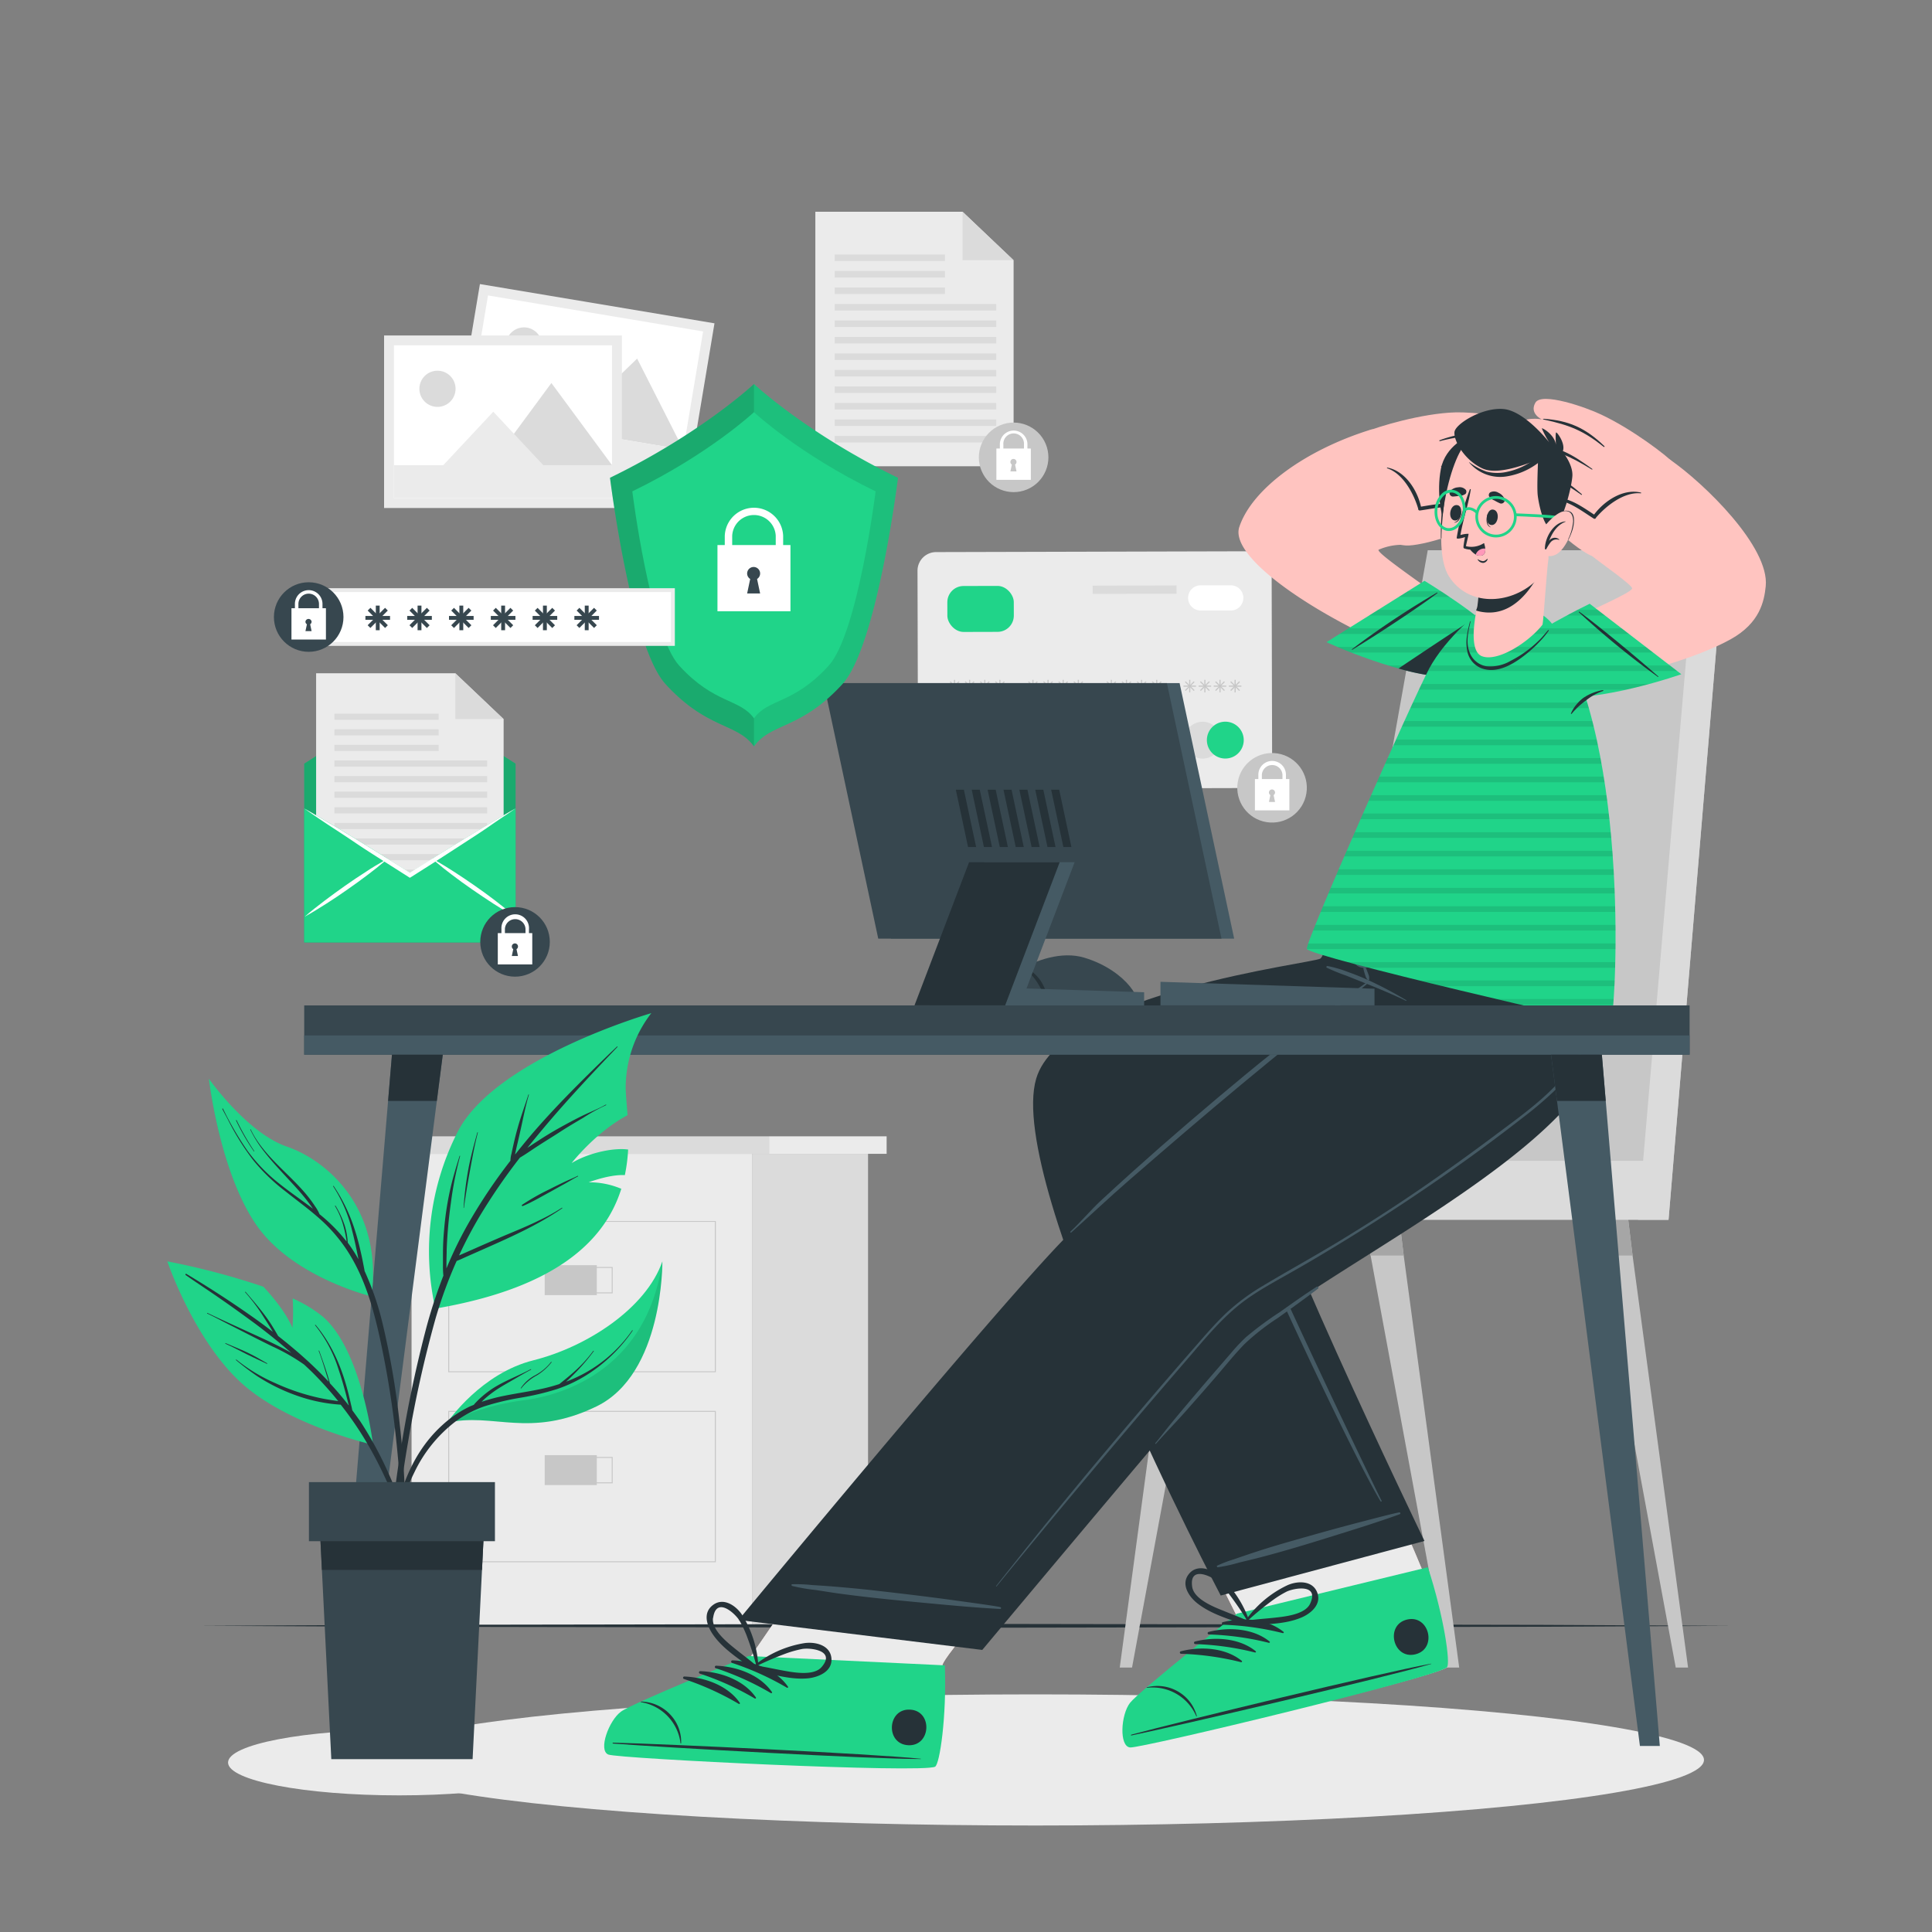<svg xmlns="http://www.w3.org/2000/svg" viewBox="0 0 500 500"><rect x="0" y="0" width="500" height="500" fill="#808080" stroke="none"/><g id="freepik--background-complete--inject-91"><polygon points="262.32 120.67 211.01 120.67 211.01 54.8 249.11 54.8 262.32 67.35 262.32 120.67" style="fill:#ebebeb"></polygon><polygon points="249.11 54.8 262.32 67.35 249.11 67.35 249.11 54.8" style="fill:#dbdbdb"></polygon><rect x="216.01" y="65.85" width="28.53" height="1.69" transform="translate(460.56 133.4) rotate(180)" style="fill:#dbdbdb"></rect><rect x="216.01" y="70.12" width="28.53" height="1.69" transform="translate(460.56 141.94) rotate(180)" style="fill:#dbdbdb"></rect><rect x="216.01" y="74.39" width="28.53" height="1.69" transform="translate(460.56 150.48) rotate(180)" style="fill:#dbdbdb"></rect><rect x="216.01" y="78.66" width="41.8" height="1.69" transform="translate(473.83 159.02) rotate(180)" style="fill:#dbdbdb"></rect><rect x="216.01" y="82.93" width="41.8" height="1.69" transform="translate(473.83 167.56) rotate(180)" style="fill:#dbdbdb"></rect><rect x="216.01" y="87.2" width="41.8" height="1.69" transform="translate(473.83 176.09) rotate(180)" style="fill:#dbdbdb"></rect><rect x="216.01" y="91.47" width="41.8" height="1.69" transform="translate(473.83 184.63) rotate(180)" style="fill:#dbdbdb"></rect><rect x="216.01" y="95.74" width="41.8" height="1.69" transform="translate(473.83 193.17) rotate(180)" style="fill:#dbdbdb"></rect><rect x="216.01" y="100.01" width="41.8" height="1.69" transform="translate(473.83 201.71) rotate(180)" style="fill:#dbdbdb"></rect><rect x="216.01" y="104.28" width="41.8" height="1.69" transform="translate(473.83 210.25) rotate(180)" style="fill:#dbdbdb"></rect><rect x="216.01" y="108.55" width="41.8" height="1.69" transform="translate(473.83 218.79) rotate(180)" style="fill:#dbdbdb"></rect><rect x="216.01" y="112.82" width="41.8" height="1.69" transform="translate(473.83 227.33) rotate(180)" style="fill:#dbdbdb"></rect><circle cx="262.32" cy="118.36" r="9" transform="translate(-25.34 110.05) rotate(-22.63)" style="fill:#c7c7c7"></circle><rect x="257.86" y="116.08" width="8.92" height="8.1" style="fill:#fff"></rect><path d="M265.89,118.58H265V115a2.67,2.67,0,1,0-5.33,0v3.61h-.91V115a3.57,3.57,0,0,1,7.14,0Z" style="fill:#fff"></path><path d="M262.7,120.23l.37,1.77h-1.58l.37-1.77a.8.8,0,0,1-.37-.67.79.79,0,0,1,1.58,0A.8.8,0,0,1,262.7,120.23Z" style="fill:#c7c7c7"></path><path d="M329.1,147.48l.13,51.25a5.19,5.19,0,0,1-5.17,5.21l-81.28.21a5.19,5.19,0,0,1-5.2-5.18l-.13-51.25a4.82,4.82,0,0,1,4.81-4.84l82-.21A4.82,4.82,0,0,1,329.1,147.48Z" style="fill:#ebebeb"></path><path d="M316,191.55a4.77,4.77,0,1,1-4.78-4.76A4.77,4.77,0,0,1,316,191.55Z" style="fill:#dbdbdb"></path><path d="M321.88,191.53a4.77,4.77,0,1,1-4.79-4.76A4.77,4.77,0,0,1,321.88,191.53Z" style="fill:#20D489"></path><rect x="245.17" y="151.65" width="17.2" height="11.89" rx="4.2" transform="translate(-0.41 0.66) rotate(-0.15)" style="fill:#20D489"></rect><path d="M318.53,158l-7.78,0a3.26,3.26,0,0,1-3.27-3.26h0a3.25,3.25,0,0,1,3.25-3.26l7.78,0a3.25,3.25,0,0,1,3.27,3.25h0A3.26,3.26,0,0,1,318.53,158Z" style="fill:#fff"></path><rect x="245.25" y="187.39" width="43.52" height="2.14" transform="translate(-0.49 0.69) rotate(-0.15)" style="fill:#dbdbdb"></rect><rect x="245.27" y="192.16" width="30.81" height="2.14" transform="translate(-0.5 0.68) rotate(-0.15)" style="fill:#dbdbdb"></rect><rect x="282.77" y="151.55" width="21.71" height="2.14" transform="translate(-0.39 0.76) rotate(-0.15)" style="fill:#dbdbdb"></rect><rect x="246.88" y="175.94" width="0.3" height="3.25" style="fill:#c7c7c7"></rect><rect x="245.4" y="177.42" width="3.25" height="0.3" style="fill:#c7c7c7"></rect><rect x="245.4" y="177.42" width="3.26" height="0.3" transform="translate(-53.21 226.68) rotate(-45)" style="fill:#c7c7c7"></rect><rect x="246.88" y="175.94" width="0.3" height="3.26" transform="translate(-53.2 226.69) rotate(-45)" style="fill:#c7c7c7"></rect><rect x="250.79" y="175.94" width="0.3" height="3.25" style="fill:#c7c7c7"></rect><rect x="249.32" y="177.42" width="3.25" height="0.3" style="fill:#c7c7c7"></rect><rect x="249.32" y="177.42" width="3.25" height="0.3" transform="translate(-52.06 229.45) rotate(-45)" style="fill:#c7c7c7"></rect><rect x="250.79" y="175.94" width="0.3" height="3.25" transform="translate(-52.07 229.39) rotate(-44.99)" style="fill:#c7c7c7"></rect><rect x="254.71" y="175.94" width="0.3" height="3.25" style="fill:#c7c7c7"></rect><rect x="253.23" y="177.42" width="3.25" height="0.3" style="fill:#c7c7c7"></rect><polygon points="253.81 178.82 253.6 178.61 255.9 176.31 256.12 176.52 253.81 178.82" style="fill:#c7c7c7"></polygon><polygon points="255.9 178.82 253.6 176.52 253.81 176.31 256.12 178.61 255.9 178.82" style="fill:#c7c7c7"></polygon><rect x="258.62" y="175.94" width="0.3" height="3.25" style="fill:#c7c7c7"></rect><rect x="257.15" y="177.42" width="3.25" height="0.3" style="fill:#c7c7c7"></rect><polygon points="257.73 178.82 257.52 178.61 259.82 176.31 260.03 176.52 257.73 178.82" style="fill:#c7c7c7"></polygon><polygon points="259.82 178.82 257.52 176.52 257.73 176.31 260.03 178.61 259.82 178.82" style="fill:#c7c7c7"></polygon><rect x="267.17" y="175.94" width="0.3" height="3.25" style="fill:#c7c7c7"></rect><rect x="265.69" y="177.42" width="3.25" height="0.3" style="fill:#c7c7c7"></rect><polygon points="266.28 178.82 266.06 178.61 268.36 176.31 268.58 176.52 266.28 178.82" style="fill:#c7c7c7"></polygon><polygon points="268.36 178.82 266.06 176.52 266.28 176.31 268.58 178.61 268.36 178.82" style="fill:#c7c7c7"></polygon><rect x="271.08" y="175.94" width="0.3" height="3.25" style="fill:#c7c7c7"></rect><rect x="269.61" y="177.42" width="3.25" height="0.3" style="fill:#c7c7c7"></rect><polygon points="270.19 178.82 269.98 178.61 272.28 176.31 272.49 176.52 270.19 178.82" style="fill:#c7c7c7"></polygon><polygon points="272.28 178.82 269.98 176.52 270.19 176.31 272.49 178.61 272.28 178.82" style="fill:#c7c7c7"></polygon><rect x="275" y="175.94" width="0.3" height="3.25" style="fill:#c7c7c7"></rect><rect x="273.52" y="177.42" width="3.25" height="0.3" style="fill:#c7c7c7"></rect><polygon points="274.11 178.82 273.89 178.61 276.19 176.31 276.41 176.52 274.11 178.82" style="fill:#c7c7c7"></polygon><polygon points="276.19 178.82 273.89 176.52 274.11 176.31 276.41 178.61 276.19 178.82" style="fill:#c7c7c7"></polygon><rect x="278.92" y="175.94" width="0.3" height="3.25" style="fill:#c7c7c7"></rect><rect x="277.44" y="177.42" width="3.25" height="0.3" style="fill:#c7c7c7"></rect><polygon points="278.02 178.82 277.81 178.61 280.11 176.31 280.32 176.52 278.02 178.82" style="fill:#c7c7c7"></polygon><polygon points="280.11 178.82 277.81 176.52 278.02 176.31 280.32 178.61 280.11 178.82" style="fill:#c7c7c7"></polygon><rect x="287.46" y="175.94" width="0.3" height="3.25" style="fill:#c7c7c7"></rect><rect x="285.99" y="177.42" width="3.25" height="0.3" style="fill:#c7c7c7"></rect><polygon points="286.57 178.82 286.36 178.61 288.66 176.31 288.87 176.52 286.57 178.82" style="fill:#c7c7c7"></polygon><polygon points="288.66 178.82 286.36 176.52 286.57 176.31 288.87 178.61 288.66 178.82" style="fill:#c7c7c7"></polygon><rect x="291.38" y="175.94" width="0.3" height="3.25" style="fill:#c7c7c7"></rect><rect x="289.9" y="177.42" width="3.25" height="0.3" style="fill:#c7c7c7"></rect><polygon points="290.48 178.82 290.27 178.61 292.57 176.31 292.79 176.52 290.48 178.82" style="fill:#c7c7c7"></polygon><polygon points="292.57 178.82 290.27 176.52 290.48 176.31 292.79 178.61 292.57 178.82" style="fill:#c7c7c7"></polygon><rect x="295.29" y="175.94" width="0.3" height="3.25" style="fill:#c7c7c7"></rect><rect x="293.82" y="177.42" width="3.25" height="0.3" style="fill:#c7c7c7"></rect><polygon points="294.4 178.82 294.19 178.61 296.49 176.31 296.7 176.52 294.4 178.82" style="fill:#c7c7c7"></polygon><polygon points="296.49 178.82 294.19 176.52 294.4 176.31 296.7 178.61 296.49 178.82" style="fill:#c7c7c7"></polygon><rect x="299.21" y="175.94" width="0.3" height="3.25" style="fill:#c7c7c7"></rect><rect x="297.73" y="177.42" width="3.25" height="0.3" style="fill:#c7c7c7"></rect><polygon points="298.31 178.82 298.1 178.61 300.4 176.31 300.62 176.52 298.31 178.82" style="fill:#c7c7c7"></polygon><polygon points="300.4 178.82 298.1 176.52 298.31 176.31 300.62 178.61 300.4 178.82" style="fill:#c7c7c7"></polygon><rect x="307.75" y="175.94" width="0.3" height="3.25" style="fill:#c7c7c7"></rect><rect x="306.28" y="177.42" width="3.25" height="0.3" style="fill:#c7c7c7"></rect><polygon points="306.86 178.82 306.65 178.61 308.95 176.31 309.16 176.52 306.86 178.82" style="fill:#c7c7c7"></polygon><polygon points="308.95 178.82 306.65 176.52 306.86 176.31 309.16 178.61 308.95 178.82" style="fill:#c7c7c7"></polygon><rect x="311.67" y="175.94" width="0.3" height="3.25" style="fill:#c7c7c7"></rect><rect x="310.19" y="177.42" width="3.25" height="0.3" style="fill:#c7c7c7"></rect><polygon points="310.78 178.82 310.56 178.61 312.87 176.31 313.08 176.52 310.78 178.82" style="fill:#c7c7c7"></polygon><polygon points="312.87 178.82 310.56 176.52 310.78 176.31 313.08 178.61 312.87 178.82" style="fill:#c7c7c7"></polygon><rect x="315.59" y="175.94" width="0.3" height="3.25" style="fill:#c7c7c7"></rect><rect x="314.11" y="177.42" width="3.25" height="0.3" style="fill:#c7c7c7"></rect><polygon points="314.69 178.82 314.48 178.61 316.78 176.31 316.99 176.52 314.69 178.82" style="fill:#c7c7c7"></polygon><polygon points="316.78 178.82 314.48 176.52 314.69 176.31 316.99 178.61 316.78 178.82" style="fill:#c7c7c7"></polygon><rect x="319.5" y="175.94" width="0.3" height="3.25" style="fill:#c7c7c7"></rect><rect x="318.02" y="177.42" width="3.25" height="0.3" style="fill:#c7c7c7"></rect><polygon points="318.61 178.82 318.39 178.61 320.69 176.31 320.91 176.52 318.61 178.82" style="fill:#c7c7c7"></polygon><polygon points="320.69 178.82 318.39 176.52 318.61 176.31 320.91 178.61 320.69 178.82" style="fill:#c7c7c7"></polygon><circle cx="329.23" cy="203.89" r="9" transform="translate(75.1 496.1) rotate(-80.76)" style="fill:#c7c7c7"></circle><rect x="324.77" y="201.62" width="8.92" height="8.1" style="fill:#fff"></rect><path d="M332.8,204.12h-.9V200.5a2.67,2.67,0,0,0-5.33,0v3.62h-.91V200.5a3.57,3.57,0,0,1,7.14,0Z" style="fill:#fff"></path><path d="M329.61,205.77l.37,1.77H328.4l.37-1.77a.8.8,0,0,1-.37-.67.79.79,0,0,1,1.58,0A.8.8,0,0,1,329.61,205.77Z" style="fill:#c7c7c7"></path><rect x="120.1" y="78.29" width="61.55" height="44.65" transform="translate(283.07 224.75) rotate(-170.5)" style="fill:#ebebeb"></rect><rect x="122.66" y="80.85" width="56.44" height="39.53" transform="translate(283.07 224.75) rotate(-170.5)" style="fill:#fff"></rect><path d="M131,88.63a4.67,4.67,0,1,0,5.38-3.84A4.68,4.68,0,0,0,131,88.63Z" style="fill:#dbdbdb"></path><polygon points="145.9 111.19 176.86 116.38 164.89 92.8 145.9 111.19" style="fill:#dbdbdb"></polygon><polygon points="133.77 109.17 159.32 113.45 148.83 97.65 133.77 109.17" style="fill:#ebebeb"></polygon><rect x="120.1" y="111.65" width="56.44" height="8.52" transform="translate(21.17 -22.9) rotate(9.5)" style="fill:#ebebeb"></rect><rect x="99.39" y="86.81" width="61.55" height="44.65" transform="translate(260.34 218.28) rotate(180)" style="fill:#ebebeb"></rect><rect x="101.95" y="89.38" width="56.44" height="39.53" transform="translate(260.34 218.28) rotate(180)" style="fill:#fff"></rect><path d="M108.54,100.61a4.68,4.68,0,1,0,4.68-4.67A4.68,4.68,0,0,0,108.54,100.61Z" style="fill:#dbdbdb"></path><polygon points="127.01 120.4 158.4 120.4 142.7 99.12 127.01 120.4" style="fill:#dbdbdb"></polygon><polygon points="114.7 120.41 140.62 120.41 127.66 106.55 114.7 120.41" style="fill:#ebebeb"></polygon><rect x="101.95" y="120.39" width="56.44" height="8.52" style="fill:#ebebeb"></rect><rect x="106.51" y="298.61" width="88.24" height="122.11" style="fill:#ebebeb"></rect><rect x="102.24" y="294.08" width="96.79" height="4.53" style="fill:#dbdbdb"></rect><rect x="199.02" y="294.08" width="30.44" height="4.53" style="fill:#ebebeb"></rect><rect x="194.75" y="298.61" width="29.9" height="122.11" style="fill:#dbdbdb"></rect><path d="M185.26,355.14H116V316h69.26Zm-69-.25H185V316.23H116.25Z" style="fill:#c7c7c7"></path><rect x="140.97" y="327.43" width="13.48" height="7.75" style="fill:#c7c7c7"></rect><path d="M158.56,334.72H144.83v-6.83h13.73Zm-13.48-.25h13.23v-6.33H145.08Z" style="fill:#c7c7c7"></path><path d="M185.26,404.3H116V365.14h69.26Zm-69-.25H185V365.39H116.25Z" style="fill:#c7c7c7"></path><rect x="140.97" y="376.59" width="13.48" height="7.75" style="fill:#c7c7c7"></rect><path d="M158.56,383.88H144.83v-6.83h13.73Zm-13.48-.25h13.23V377.3H145.08Z" style="fill:#c7c7c7"></path></g><g id="freepik--Floor--inject-91"><polygon points="51.54 420.76 101.16 420.51 150.77 420.43 250 420.26 349.23 420.42 398.84 420.51 448.46 420.76 398.84 421 349.23 421.09 250 421.26 150.77 421.09 101.16 421 51.54 420.76" style="fill:#263238"></polygon></g><g id="freepik--Shadows--inject-91"><ellipse cx="103.3" cy="456.14" rx="44.28" ry="8.5" style="fill:#ebebeb"></ellipse><ellipse cx="267.97" cy="455.47" rx="173.02" ry="16.97" style="fill:#ebebeb"></ellipse></g><g id="freepik--Character--inject-91"><polygon points="315.63 307.45 312.72 324.93 292.97 431.56 289.79 431.56 304.15 324.93 306.27 307.45 315.63 307.45" style="fill:#c7c7c7"></polygon><polygon points="306.27 307.45 315.63 307.45 312.72 324.93 304.15 324.93 306.27 307.45" style="fill:#a6a6a6"></polygon><polygon points="377.64 431.56 374.46 431.56 354.71 324.93 351.8 307.45 361.16 307.45 363.28 324.93 377.64 431.56" style="fill:#c7c7c7"></polygon><polygon points="361.16 307.45 363.28 324.93 354.71 324.93 351.8 307.45 361.16 307.45" style="fill:#a6a6a6"></polygon><polygon points="436.87 431.56 433.68 431.56 413.94 324.93 411.02 307.45 420.38 307.45 422.51 324.93 436.87 431.56" style="fill:#c7c7c7"></polygon><polygon points="422.51 324.93 413.94 324.93 411.02 307.45 420.38 307.45 422.51 324.93" style="fill:#a6a6a6"></polygon><polygon points="431.82 315.66 287.13 315.66 287.13 300.42 341.29 300.42 369.5 142.4 446.3 142.4 431.82 315.66" style="fill:#c7c7c7"></polygon><polygon points="431.2 300.42 287.13 300.42 287.13 315.66 431.74 315.66 431.2 300.42" style="fill:#dbdbdb"></polygon><polygon points="431.82 315.66 423.93 315.66 438.79 142.4 446.3 142.4 431.82 315.66" style="fill:#dbdbdb"></polygon><path d="M433.61,120.28c-2.23-2.45-11.36-9.3-19.25-13-3.82-1.83-15.36-5.9-17-3.07s1.65,4.32,1.65,4.32-5.14-1-6.51,2,3.78,5.15,3.78,5.15-5.34-.63-6.5,2.45,4.39,4.38,4.39,4.38-4.86-.8-4.74,2.14c.14,3.54,9.26,4,13.39,6.25.94.5,18.28,11.61,18.28,11.61Z" style="fill: rgb(255, 196, 192);"></path><path d="M394.24,122.54c6.71.36,9.59,1.69,15,5.52.11.07.24-.07.14-.16-4.94-4.23-8.31-6.41-15.12-5.69C393.91,122.25,393.92,122.52,394.24,122.54Z" style="fill:#263238"></path><path d="M396,115.53c6.94,1,10.07,2.39,16,6,.09,0,.18-.09.1-.15-5.54-4-8.94-6.11-16-6.18C395.81,115.18,395.71,115.48,396,115.53Z" style="fill:#263238"></path><path d="M399.58,108.59c6.65,1.44,10.15,2.83,15.47,7.06.13.1.29-.07.17-.18-5-4.85-9.36-6.62-15.57-7.08C399.22,108.36,399.16,108.5,399.58,108.59Z" style="fill:#263238"></path><path d="M424,146.27s-8.36-1.07-11.93-2.35S397,133,398.93,130.38c2.51-3.37,10.27.89,13.8,3.47,0,0,5.8-7.8,12-5.95S424,146.27,424,146.27Z" style="fill: rgb(255, 196, 192);"></path><path d="M399.92,129.68c4.51-1.42,8.92,2.27,12.53,4.52a.39.39,0,0,0,.6-.23c2.65-3.11,7.29-6.72,11.58-6.3a.1.1,0,0,0,0-.2c-4.54-1.07-9.39,2.11-12.08,5.7-3.66-2.37-8.25-5.87-12.68-3.53C399.88,129.65,399.9,129.69,399.92,129.68Z" style="fill:#263238"></path><path d="M353.33,111.82c3-1.33,14.65-4.87,23.38-5.1,4.23-.11,16.43.86,16.77,4.11s-3.26,3.28-3.26,3.28,5.09,1.18,5.13,4.47-5.55,3.17-5.55,3.17,5.14,1.59,4.95,4.88-5.8,2.22-5.8,2.22,4.77,1.24,3.47,3.88c-1.57,3.18-10.1-.1-14.78.26-1.06.08-21.41,3.18-21.41,3.18Z" style="fill: rgb(255, 196, 192);"></path><path d="M388.87,128.89c-6.28-2.39-9.45-2.35-15.93-1-.13,0-.2-.15-.07-.19,6.24-1.86,10.2-2.48,16.13.95C389.29,128.76,389.17,129,388.87,128.89Z" style="fill:#263238"></path><path d="M390.08,121.76c-6.74-1.92-10.17-1.91-17.06-1-.1,0-.13-.15,0-.17,6.69-1.42,10.65-2,17.14.86C390.42,121.53,390.39,121.85,390.08,121.76Z" style="fill:#263238"></path><path d="M389.66,114c-6.66-1.39-10.42-1.54-17,.16a.12.12,0,0,1-.08-.23c6.55-2.39,11.24-2.24,17.11-.14C390.08,113.91,390.08,114.06,389.66,114Z" style="fill:#263238"></path><path d="M352,138.47s8.07,2.42,11.84,2.7,18.25-3.84,17.54-7c-.93-4.1-9.75-3.36-14-2.43,0,0-2.13-9.49-8.57-10.33S352,138.47,352,138.47Z" style="fill: rgb(255, 196, 192);"></path><path d="M380.77,133.11c-3.54-3.14-9.07-1.56-13.28-1a.39.39,0,0,1-.46-.45c-1.15-3.91-3.92-9.1-8-10.46-.12,0-.08-.22,0-.19,4.59.86,7.73,5.73,8.72,10.11,4.31-.68,9.93-2,13,1.92C380.82,133.1,380.8,133.13,380.77,133.11Z" style="fill:#263238"></path><path d="M376.33,173.21c-22.88-6.18-58.91-26.87-55.6-36.83,3.21-9.68,16.72-19.8,34-25.18,2.52-.79,2,4.5,3.17,13.72.57,4.36,8.22,16.11,4.53,16.08a15.25,15.25,0,0,0-5.6,1.25c-1.35.52,14.88,11.36,23.95,18.16C393,169.53,386.1,175.84,376.33,173.21Z" style="fill: rgb(255, 196, 192);"></path><path d="M343.3,166.19l25.36-15.88s15.23,9.26,19,14.39.8,10.68-11,10.69C363.09,175.4,343.3,166.19,343.3,166.19Z" style="fill:#20D489"></path><g style="opacity:0.1"><path d="M375.15,154.49H362l2.34-1.46h8.62Z"></path><path d="M381.84,159.29H354.32l2.33-1.46h23.26Z"></path><path d="M387.15,164.08H346.67l2.33-1.46h36.76C386.29,163.13,386.76,163.62,387.15,164.08Z"></path><path d="M389.18,168.88H349.7c-1.39-.54-2.61-1-3.6-1.46H389A5,5,0,0,1,389.18,168.88Z"></path><path d="M387.74,172.22a7.54,7.54,0,0,1-2,1.45H364.5c-1.78-.44-3.54-.93-5.25-1.45Z"></path></g><path d="M350,168.14c10.21-6.24,20.32-13.28,22-14.65.07-.06,0-.17-.1-.13a220.15,220.15,0,0,0-22,14.65A.08.08,0,0,0,350,168.14Z" style="fill:#263238"></path><path d="M376.64,175.39a57.73,57.73,0,0,1-14.7-2.39c6.63-4.45,14.51-9.7,20.28-13.41a30.87,30.87,0,0,1,5.43,5.11C391.41,169.82,388.45,175.38,376.64,175.39Z" style="fill:#263238"></path><path d="M292.73,451.88c2.82.27,79.43-18,81.84-20.46.3-.28-1.21-7.24-3.42-16.74l0-.19c-1.39-6-23.7-54.7-23.7-54.7l-49.66,13.84,22.56,45.17S311,425.55,303,432c0,0,0,0,0,0-4.95,3.94-9.22,7.47-10.12,8.62C290.47,443.59,289.93,451.63,292.73,451.88Z" style="fill: rgb(255, 196, 192);"></path><path d="M292.74,451.87c2.8.27,79.41-18,81.84-20.45.29-.28-1.22-7.24-3.43-16.74l0-.18c-.5-2.24-3.94-10.43-8-19.8-8.17,2.19-37.47,10.11-48.11,13.4l5.35,10.71S311,425.56,303,432c0,0,0,0,0,0-4.95,3.93-9.22,7.47-10.12,8.61C290.47,443.59,289.92,451.64,292.74,451.87Z" style="fill:#ebebeb"></path><path d="M292.48,452.24c2.9.25,79.56-18.2,82-20.75.94-1-.75-13.06-4.95-25.88l-49.41,12s-25.23,20-27.65,23.06S289.59,452,292.48,452.24Z" style="fill:#20D489"></path><path d="M292.84,448.91c12.78-3.41,64.63-16,77.51-18.35.11,0,.13.05,0,.08-12.58,3.65-64.53,15.78-77.48,18.48C292.62,449.18,292.57,449,292.84,448.91Z" style="fill:#263238"></path><path d="M296.77,436.69a10.64,10.64,0,0,1,8.45,1.28,10.32,10.32,0,0,1,4.52,6.17c0,.08-.12.12-.15,0a12.28,12.28,0,0,0-12.78-7.33A.08.08,0,0,1,296.77,436.69Z" style="fill:#263238"></path><path d="M316.44,419.82c5.13-1.31,11.53-.93,15.74,2.51.16.14,0,.36-.2.32a73.39,73.39,0,0,0-15.48-2.17A.34.34,0,0,1,316.44,419.82Z" style="fill:#263238"></path><path d="M312.84,422.33c5.13-1.31,11.53-.93,15.74,2.51.16.13,0,.36-.2.32A73.4,73.4,0,0,0,312.91,423,.33.33,0,0,1,312.84,422.33Z" style="fill:#263238"></path><path d="M309.24,424.83c5.13-1.31,11.53-.93,15.74,2.51.16.13,0,.36-.2.32a72.74,72.74,0,0,0-15.47-2.17A.34.34,0,0,1,309.24,424.83Z" style="fill:#263238"></path><path d="M305.65,427.34c5.12-1.31,11.52-.93,15.73,2.5.16.14,0,.37-.2.33A73.4,73.4,0,0,0,305.71,428,.33.33,0,0,1,305.65,427.34Z" style="fill:#263238"></path><path d="M364.14,419.14c5.78-1.37,7.92,7.6,2.14,9S358.36,420.51,364.14,419.14Z" style="fill:#263238"></path><path d="M309.8,414.88c3.64,2.91,8.41,4.15,12.68,5.8a.65.65,0,0,0,.83-.64.13.13,0,0,0,.12-.18,27.61,27.61,0,0,0-7.84-12c-2.14-1.86-5.93-3.18-8-.39C305.61,410.07,307.68,413.18,309.8,414.88Zm-1.26-4.21c-.84-5.72,5.25-2.63,6.77-1.2a30,30,0,0,1,2.72,3,83.64,83.64,0,0,1,4.73,6.92c-2.05-.94-4.16-1.7-6.24-2.56C314,415.82,309,413.83,308.54,410.67Z" style="fill:#263238"></path><path d="M340.91,412.18c-1.21-3.26-5.22-3.07-7.8-1.89a27.69,27.69,0,0,0-10.92,9.32.14.14,0,0,0,.07.21.65.65,0,0,0,.61.85c4.56-.38,9.49-.22,13.8-2C339.19,417.65,342.06,415.26,340.91,412.18Zm-11.24,6.5c-2.24.24-4.48.37-6.71.69a82.54,82.54,0,0,1,6.5-5.3,27.22,27.22,0,0,1,3.46-2.13c1.86-.94,8.57-2.18,6.15,3.07C337.74,417.9,332.34,418.39,329.67,418.68Z" style="fill:#263238"></path><path d="M315.92,412.92l52.73-14.12s-46.34-96.09-42.6-101.38c1.87-2.64,51.29-4.87,66.62-18.68,19.91-17.93,5.42-44,5.42-44H342.83s1,11.53-1.1,13.33c-1.38,1.2-67,8.69-73.57,31.11C260.11,306.67,315.92,412.92,315.92,412.92Z" style="fill:#263238"></path><path d="M315,405.19a32.22,32.22,0,0,1,4.32-1.64c1.53-.53,3.07-1.06,4.6-1.57,3-1,6.08-1.94,9.14-2.82,6.17-1.78,12.34-3.52,18.56-5.14,3.24-.84,10.17-2.67,10.61-2.61.2,0,.25.38.07.45-6,2.18-12.1,4.05-18.19,5.95s-12.18,3.75-18.35,5.34c-1.71.44-3.43.84-5.14,1.26a39.41,39.41,0,0,1-5.46,1.2C315,405.62,314.8,405.28,315,405.19Z" style="fill:#455a64"></path><path d="M316.47,293.12c1.09-1,2.75-1.14,4.13-1.42L344.39,287c7.42-1.47,14.89-2.81,22.27-4.47,6.11-1.37,12.31-3.15,17.53-6.65a25.67,25.67,0,0,0,10.43-14.54c1.69-5.91,1.63-12.21.87-18.26-.19-1.48-.51-2.95-.83-4.41,0-.11.16-.15.18,0,2.36,11.26,2.93,24.4-5.28,33.67-4,4.52-9.61,7.28-15.35,9.12-6.49,2.09-13.29,3.19-20,4.51l-23.79,4.7c-3.82.75-7.7,1.37-11.48,2.28a3.9,3.9,0,0,0-2.05,1,3,3,0,0,0-.25,2.78c.44,1.86,1,3.71,1.59,5.53,4.8,14.74,38.42,84.53,39.33,86.14.1.17-.17.31-.27.14-7.7-12.82-32.76-66.7-38-80.62A88.81,88.81,0,0,1,315.86,297C315.54,295.66,315.34,294.16,316.47,293.12Z" style="fill:#455a64"></path><path d="M157.79,453.8c2.62,1.05,81.27,5.07,84.29,3.36.36-.18.87-7.29,1.41-17l.4-9.18c.14-3.1,40.63-48.23,40.63-48.23l-56.45-3.41-34.52,50.49s-10.87,3.85-20.36,7.75c0,0,0,0,0,0C167.31,440,162.23,442.15,161,443,158,445.21,155.16,452.78,157.79,453.8Z" style="fill: rgb(255, 196, 192);"></path><path d="M254.21,417.41c-5.88,7-10.27,12.53-10.31,13.55l-.41,9.18c-.54,9.73-1.05,16.84-1.41,17-3,1.71-81.67-2.31-84.3-3.35s.16-8.6,3.26-10.81c1.19-.84,6.28-3,12.13-5.43l0,0c9.48-3.89,20.35-7.74,20.35-7.74l10-14.58Z" style="fill:#ebebeb"></path><path d="M157.44,454.08c2.71,1.06,81.47,4.88,84.57,3.13,1.18-.66,3-12.74,2.52-26.22l-50.78-2.41s-29.83,12.08-33,14.36S154.74,453,157.44,454.08Z" style="fill:#20D489"></path><path d="M158.73,451c13.22.31,66.5,2.84,79.54,4.16.11,0,.11.08,0,.08-13.11,0-66.37-3-79.55-4C158.44,451.18,158.45,451,158.73,451Z" style="fill:#263238"></path><path d="M165.93,440.36a10.61,10.61,0,0,1,7.75,3.61,10.26,10.26,0,0,1,2.6,7.19c0,.08-.15.07-.16,0a12.28,12.28,0,0,0-10.19-10.63A.08.08,0,0,1,165.93,440.36Z" style="fill:#263238"></path><path d="M189.55,429.7c5.28.18,11.32,2.35,14.39,6.83.12.17-.13.34-.28.25a73.26,73.26,0,0,0-14.24-6.43A.34.34,0,0,1,189.55,429.7Z" style="fill:#263238"></path><path d="M185.39,431.09c5.29.19,11.32,2.35,14.4,6.83.11.17-.13.34-.29.25a73.17,73.17,0,0,0-14.23-6.43A.33.33,0,0,1,185.39,431.09Z" style="fill:#263238"></path><path d="M181.23,432.49c5.29.18,11.33,2.34,14.4,6.82.12.18-.13.34-.28.26a72.71,72.71,0,0,0-14.24-6.44A.33.33,0,0,1,181.23,432.49Z" style="fill:#263238"></path><path d="M177.07,433.88c5.29.18,11.33,2.34,14.4,6.83.12.17-.13.34-.28.25A73.3,73.3,0,0,0,177,434.52.33.33,0,0,1,177.07,433.88Z" style="fill:#263238"></path><path d="M235.52,442.45c5.93.3,5.46,9.52-.48,9.21S229.58,442.14,235.52,442.45Z" style="fill:#263238"></path><path d="M184.56,423.09c2.68,3.82,6.91,6.34,10.55,9.13a.65.65,0,0,0,1-.38.14.14,0,0,0,.17-.14A27.74,27.74,0,0,0,192.1,418c-1.53-2.38-4.8-4.72-7.58-2.63S183,420.86,184.56,423.09Zm0-4.39c.81-5.72,5.78-1.06,6.84.75a29.17,29.17,0,0,1,1.76,3.65,83.46,83.46,0,0,1,2.6,8c-1.7-1.48-3.52-2.8-5.27-4.21C188.37,425.18,184.09,421.85,184.53,418.7Z" style="fill:#263238"></path><path d="M215.18,429.24c-.25-3.47-4.15-4.41-7-4a27.8,27.8,0,0,0-13.1,5.88.14.14,0,0,0,0,.22.64.64,0,0,0,.35,1c4.49.93,9.17,2.47,13.8,2C212,434,215.41,432.52,215.18,429.24Zm-12.61,3.08c-2.22-.4-4.41-.91-6.64-1.22a83.23,83.23,0,0,1,7.73-3.27,29.36,29.36,0,0,1,3.91-1.07c2.06-.38,8.85.32,5.05,4.68C210.53,433.84,205.21,432.8,202.57,432.32Z" style="fill:#263238"></path><path d="M191.14,419.25,254.21,427s62.37-74.62,67.41-79.59c15.62-15.4,71.62-42,88.33-66.7,15-22.21-.19-45.94-.19-45.94H348.18a126.71,126.71,0,0,0,6.28,19.21s-51.15,38.51-78.41,66C258.48,337.71,191.14,419.25,191.14,419.25Z" style="fill:#263238"></path><path d="M343.51,250a30.23,30.23,0,0,1,5.27,1.52c1.78.62,3.54,1.34,5.27,2.11a102.49,102.49,0,0,1,9.89,5.22c.1.06,0,.2-.09.15-3.38-1.63-6.86-3.08-10.35-4.47l-5-2a52.62,52.62,0,0,1-5.09-2.07C343.16,250.4,343.27,250,343.51,250Z" style="fill:#455a64"></path><path d="M346.75,234.75c.79,2.79,1.49,5.6,2.37,8.36.41,1.26.81,2.55,1.33,3.78.44,1,1.09,2.2,2.31,2.4,1.4.23,1.77-1,1.62-2.12a38.21,38.21,0,0,0-.83-3.82c-.33-1.45-2-8.49-2-8.53s0-.13.07-.21a.09.09,0,0,1,.12,0c.27.14,2,5.55,2.36,6.89s.75,2.69,1.12,4a6.36,6.36,0,0,1,.37,3.11,2.4,2.4,0,0,1-2.16,1.86c.05.09.11.17.16.27.13.27.23.56.34.84s.22.58.32.87a3.29,3.29,0,0,1,.09.43c0,.17,0,.33,0,.49a.23.23,0,0,1-.43.17c-.08-.14-.19-.25-.28-.39a2.4,2.4,0,0,1-.21-.46q-.15-.42-.27-.84c-.08-.28-.18-.57-.24-.85a4.63,4.63,0,0,1-.07-.52,3.21,3.21,0,0,1-1.64-.57,5.49,5.49,0,0,1-1.75-2.51c-.46-1.16-.82-2.36-1.19-3.55a52.37,52.37,0,0,1-2.05-9A.26.26,0,0,1,346.75,234.75Z" style="fill:#455a64"></path><path d="M383.54,240.54c.3,1.38.5,2.78.86,4.16s.76,2.68,1.25,4a14,14,0,0,0,1.82,3.57,13.33,13.33,0,0,0,2.81,2.7,23.21,23.21,0,0,0,6.7,3.47,29.6,29.6,0,0,0,3.7,1c.65.12,1.3.22,2,.28a4.24,4.24,0,0,1,1.58.32.32.32,0,0,1,0,.55,5.73,5.73,0,0,1-2.91.18,21.38,21.38,0,0,1-9.1-2.77,18.36,18.36,0,0,1-5-3.88,14,14,0,0,1-2.81-5.69,28.71,28.71,0,0,1-1.09-7.81A.14.14,0,0,1,383.54,240.54Z" style="fill:#455a64"></path><path d="M205,410a39.4,39.4,0,0,1,5.1.2c1.79.12,3.57.23,5.35.37,3.51.29,7,.61,10.5,1,7,.8,14.08,1.63,21.09,2.6,3.66.51,11.51,1.56,11.93,1.79a.24.24,0,0,1-.12.44c-7-.37-14-1.05-21-1.71s-14-1.35-21-2.32c-1.92-.27-3.84-.59-5.77-.88a46.56,46.56,0,0,1-6.08-1.05C204.81,410.36,204.77,410,205,410Z" style="fill:#455a64"></path><path d="M340.77,333c-3.27,2.1-6.43,4.36-9.6,6.6a90.09,90.09,0,0,0-8.7,6.44,46.45,46.45,0,0,0-3.85,4.09l-3.76,4.35c-2.51,2.89-5,5.81-7.47,8.74q-2.1,2.47-4.17,5c-1.44,1.73-2.78,3.55-4.23,5.28a.11.11,0,0,0,.16.15c2.56-2.89,5.28-5.66,7.84-8.56s5.12-5.8,7.65-8.74,4.79-5.77,7.39-8.46a59.43,59.43,0,0,1,8.62-6.76c3.5-2.5,7-5,10.43-7.61C341.37,333.3,341.1,332.82,340.77,333Z" style="fill:#455a64"></path><path d="M353.47,254.41c-10.52,7.38-21.4,15.63-31.29,23.82s-19.68,16.55-29.24,25.15q-4,3.6-8,7.3c-2.66,2.48-5.26,5.59-7.92,8.07-.14.13.08.34.22.21,4.81-4.31,9.78-9,14.65-13.24s9.7-8.4,14.57-12.57q14.68-12.57,29.73-24.71c5.56-4.51,12-9.07,17.5-13.72C353.9,254.57,353.65,254.27,353.47,254.41Z" style="fill:#455a64"></path><path d="M407.89,242c-.6-1.77-1.24-3.53-1.9-5.29,0-.1-.2,0-.16.05,2.48,7.32,5,14.82,5.28,22.62a29.29,29.29,0,0,1-1.6,11,28.91,28.91,0,0,1-5.62,9.15c-4.9,5.53-11.13,9.89-17,14.3q-9.6,7.19-19.51,14c-6.58,4.52-13.33,8.83-20.15,13s-13.72,7.93-20.5,12a55.08,55.08,0,0,0-9.18,6.8c-2.84,2.66-5.38,5.61-7.94,8.54q-8.22,9.39-16.28,18.92-16.19,19-31.73,38.57-1.9,2.38-3.8,4.79c-.06.08,0,.19.11.11q16-19.59,32.35-38.9,8.12-9.6,16.33-19.1c5.25-6.06,10.3-12.49,17-17,3.23-2.2,6.68-4.07,10.07-6q5.33-3,10.56-6.18,10.43-6.27,20.52-13c6.69-4.48,13.29-9.07,19.77-13.86q4.84-3.58,9.62-7.3a95.11,95.11,0,0,0,7.91-6.69,35.71,35.71,0,0,0,6.34-8,26.22,26.22,0,0,0,3.15-10.13C412.29,256.77,410.3,249.14,407.89,242Z" style="fill:#455a64"></path><path d="M338.22,245.59c1.1,2.1,78,19.88,78.54,19.53,1.34-1,5.75-71.42-14.54-102.92-3.57-5.55-12.25-6.58-16.72-5.42-2.23.58-11.4,8.39-15.6,16.2S337.54,244.25,338.22,245.59Z" style="fill:#20D489"></path><g style="opacity:0.1"><path d="M399.37,159.29H381.66c.7-.58,1.35-1.07,1.92-1.46h13.15A12.79,12.79,0,0,1,399.37,159.29Z"></path><path d="M403.37,164.08H376.56c.47-.51.95-1,1.42-1.46h24.5C402.79,163.1,403.08,163.58,403.37,164.08Z"></path><path d="M405.91,168.88H372.53c.36-.5.74-1,1.12-1.46h31.54C405.44,167.9,405.67,168.39,405.91,168.88Z"></path><path d="M408,173.67H369.55l.35-.69c.14-.25.28-.51.43-.76h37.06C407.59,172.7,407.79,173.18,408,173.67Z"></path><path d="M409.72,178.47h-42.5c.25-.52.48-1,.69-1.46h41.31C409.39,177.49,409.56,178,409.72,178.47Z"></path><path d="M411.2,183.27H365l.67-1.46h45.1C410.92,182.29,411.06,182.78,411.2,183.27Z"></path><path d="M412.46,188.06H362.81c.22-.5.44-1,.66-1.46H412.1Z"></path><path d="M413.55,192.86H360.63c.22-.49.45-1,.66-1.46h51.94C413.34,191.88,413.45,192.37,413.55,192.86Z"></path><path d="M414.47,197.66h-56c.22-.49.43-1,.65-1.46h55.08C414.3,196.68,414.39,197.17,414.47,197.66Z"></path><path d="M415.28,202.45H356.34c.22-.49.43-1,.65-1.46H415Z"></path><path d="M416,207.25H354.21c.21-.48.43-1,.64-1.46h60.91C415.83,206.28,415.89,206.76,416,207.25Z"></path><path d="M416.53,212H352.1c.21-.49.42-1,.64-1.46h63.62C416.42,211.07,416.47,211.55,416.53,212Z"></path><path d="M417,216.84H350c.2-.48.42-1,.63-1.46h66.23C416.91,215.87,417,216.35,417,216.84Z"></path><path d="M417.38,221.64H347.91c.2-.48.42-1,.63-1.46h68.73C417.31,220.67,417.35,221.15,417.38,221.64Z"></path><path d="M417.68,226.43H345.84l.62-1.46H417.6C417.63,225.46,417.65,226,417.68,226.43Z"></path><path d="M417.89,231.23h-74.1l.62-1.46h73.43C417.86,230.26,417.88,230.75,417.89,231.23Z"></path><path d="M418,236H341.78l.61-1.46H418Z"></path><path d="M418.1,240.82H339.84c.17-.46.37-.95.57-1.46h77.68C418.1,239.85,418.1,240.34,418.1,240.82Z"></path><path d="M418.1,244.16c0,.49,0,1,0,1.46H338.24l0,0a4,4,0,0,1,.36-1.43Z"></path><path d="M418,249c0,.5,0,1,0,1.46H354c-2-.51-3.81-1-5.5-1.46Z"></path><path d="M417.88,253.75c0,.5,0,1-.06,1.46H373.3c-2-.49-4-1-6-1.46Z"></path><path d="M417.62,258.54c0,.51-.07,1-.11,1.46h-24l-6.25-1.46Z"></path><path d="M417.16,263.34a9.5,9.5,0,0,1-.26,1.46h-2c-1.5-.3-3.83-.81-6.76-1.46Z"></path></g><path d="M398.75,178.4c13.83-1.12,36.75-6.08,49.22-13,7.48-4.18,8.61-9.79,9-13.71,1-10.14-15.9-26.6-24.78-32.74-1.17-.81-2.87,5.15-8.25,11.84-4.55,5.67-13.13,12.07-11.84,13.16,1.9,1.6,10.71,7.67,10.29,8.4-.72,1.25-8.89,4.72-21.13,10.65C384.84,170.92,389,179.2,398.75,178.4Z" style="fill: rgb(255, 196, 192);"></path><path d="M435.13,174.49l-23.72-18.24s-16.05,7.76-20.28,12.5-1.82,10.55,9.94,11.7C414.55,181.76,435.13,174.49,435.13,174.49Z" style="fill:#20D489"></path><path d="M429.16,175.06c-9-7.93-18.65-15.53-20.46-16.75-.08-.05-.16.07-.1.13a219.39,219.39,0,0,0,20.47,16.75C429.14,175.24,429.23,175.12,429.16,175.06Z" style="fill:#263238"></path><path d="M414.79,178.6a12.83,12.83,0,0,0-5,2,10.19,10.19,0,0,0-1.91,1.86,7.26,7.26,0,0,0-.76,1.08,7.14,7.14,0,0,0-.57,1.14c0,.09.1.14.15.08.29-.29.53-.63.83-.92s.57-.6.88-.88a19.55,19.55,0,0,1,2-1.65,14.34,14.34,0,0,1,4.45-2.48A.12.12,0,0,0,414.79,178.6Z" style="fill:#263238"></path><g style="opacity:0.1"><path d="M415.36,159.29h-9.88c1-.54,2-1,2.78-1.46h5.2Z"></path><path d="M421.59,164.08H397.2c.76-.49,1.56-1,2.36-1.46h20.13Z"></path><path d="M427.83,168.88H391l.11-.13a14.08,14.08,0,0,1,1.4-1.33h33.41Z"></path><path d="M434.06,173.67H389.22a4.72,4.72,0,0,1,.06-1.45h42.9Z"></path><path d="M426.86,177c-1.78.48-3.77,1-5.88,1.46H393.24a10,10,0,0,1-2.19-1.46Z"></path></g><path d="M383.44,169.79c4,1.66,12.09-3.46,15.74-8.1.24-.32,1.13-14.56,1.6-17.37.09-.57-18.31,1.34-18.31,1.34a45.14,45.14,0,0,1-.1,11.05C382.3,157.12,379.61,168.18,383.44,169.79Z" style="fill: rgb(255, 196, 192);"></path><path d="M382.06,157.84c0,.06,0,.12-.06.19l.09,0a10,10,0,0,0,1.71.38c9.6,1.38,14.78-9.84,16.43-14.21-3-.09-17.76,1.44-17.76,1.44a45.14,45.14,0,0,1-.1,11.05c0,.14-.05.27-.07.39A4.27,4.27,0,0,1,382.06,157.84Z" style="fill:#263238"></path><path d="M380.06,112.87s-6,2.42-7.16,8.48.16,12.44.68,12.76S380.06,112.87,380.06,112.87Z" style="fill:#263238"></path><path d="M403.19,121.93c1.91,6.33-1.46,24.59-6,28.66-6.53,5.89-17.2,6.43-22.2-1.42-4.85-7.6,0-31.32,5-35C387.43,108.72,400.35,112.59,403.19,121.93Z" style="fill: rgb(255, 196, 192);"></path><path d="M373.72,128.89a29.24,29.24,0,0,0-.7,5.1c-.12,1.77-.14,3.54-.13,5.31,0,.1.16.09.16,0,0-1.74.12-3.48.27-5.21s.43-3.45.52-5.18C373.85,128.83,373.74,128.83,373.72,128.89Z" style="fill:#263238"></path><path d="M397.68,150.41h0" style="fill:none;stroke:#f5a79e;stroke-linecap:round;stroke-linejoin:round;stroke-width:0px"></path><path d="M385,133c0-.05.09.07.08.12-.26,1.23-.35,2.67.69,3.28,0,0,0,.08,0,.07C384.44,136,384.58,134.08,385,133Z" style="fill:#263238"></path><path d="M386.36,131.87c2,.21,1.44,4.2-.42,4S384.67,131.7,386.36,131.87Z" style="fill:#263238"></path><path d="M378.16,132.19c0-.05-.11,0-.11.09-.14,1.25-.5,2.65-1.68,2.91,0,0,0,.07,0,.07C377.77,135.25,378.23,133.39,378.16,132.19Z" style="fill:#263238"></path><path d="M377.23,130.74c-2-.43-2.68,3.54-.86,3.94S378.88,131.1,377.23,130.74Z" style="fill:#263238"></path><path d="M388.19,130.26a14.55,14.55,0,0,1-1.47-.76,2.72,2.72,0,0,1-1.36-1.06.86.86,0,0,1,.28-1,2.13,2.13,0,0,1,2.15.08,3.08,3.08,0,0,1,1.58,1.58A.91.91,0,0,1,388.19,130.26Z" style="fill:#263238"></path><path d="M376,128.51a15.26,15.26,0,0,0,1.64-.19,2.72,2.72,0,0,0,1.65-.51.87.87,0,0,0,.09-1,2.12,2.12,0,0,0-2-.69,3.11,3.11,0,0,0-2.05.92A.91.91,0,0,0,376,128.51Z" style="fill:#263238"></path><path d="M384.9,144.64c-.34.25-.69.61-1.15.59a3.47,3.47,0,0,1-1.29-.5s-.08,0-.06.05a1.68,1.68,0,0,0,1.48.9,1.35,1.35,0,0,0,1.13-1C385,144.65,384.94,144.61,384.9,144.64Z" style="fill:#263238"></path><path d="M384.11,140.75a4.25,4.25,0,0,1-3.08,1.49,5.6,5.6,0,0,1-1.52-.14l-.29-.08a1.29,1.29,0,0,1-.26-.08.29.29,0,0,1-.21-.31h0a.53.53,0,0,1,0-.12h0l0-.11c.1-1,.4-2.4.4-2.4-.37.13-2.26.68-2.16.19a64,64,0,0,1,3.41-12.54c.05-.13.26-.07.23.06-.64,4-2,7.79-2.67,11.76a7.35,7.35,0,0,1,2.08-.33c.13.06-.62,2.77-.64,3.21v0a5.88,5.88,0,0,0,4.55-.74C384.11,140.57,384.2,140.67,384.11,140.75Z" style="fill:#263238"></path><path d="M380.14,141.69a5,5,0,0,0,1.78,1.83,2.25,2.25,0,0,0,1.36.28c1-.12,1.18-1,1.1-1.83a5.16,5.16,0,0,0-.27-1.25A6.57,6.57,0,0,1,380.14,141.69Z" style="fill:#263238"></path><path d="M381.92,143.52a2.25,2.25,0,0,0,1.36.28c1-.12,1.18-1,1.1-1.83A2.35,2.35,0,0,0,381.92,143.52Z" style="fill:#ff98b9"></path><path d="M401.71,136.74c-2.09.3-3.45-6.06-3.74-8.48-.26-2.12.09-8.68.06-9.14s-9.6,4.36-14.41,2.1-7.46-7.31-7.2-9.43,7.35-6.49,12.8-5.92,11.7,8.59,11.7,8.59a25.76,25.76,0,0,1-1.9-3.59c.13-.23,3.4,1.71,3.66,4.3,0,0-.21-3.23.07-3.25s2.57,3.09,1.64,5c0,0,2.71,3.21,2.54,6.24S404.17,136.39,401.71,136.74Z" style="fill:#263238"></path><path d="M380.21,119.61a17.16,17.16,0,0,0,4.49,2.44,11.41,11.41,0,0,0,5.57,0,17.47,17.47,0,0,0,5.2-2.07c1.42-.84,2.73-1.92,4.22-2.63.37-.18.69.36.43.64a18.27,18.27,0,0,1-10.19,5.3,10.49,10.49,0,0,1-9.74-3.63S380.19,119.59,380.21,119.61Z" style="fill:#263238"></path><path d="M385.78,138.9a5.37,5.37,0,0,1-3.78-6.56h0a5.35,5.35,0,1,1,5.1,6.74A5,5,0,0,1,385.78,138.9Zm-3.09-6.38a4.64,4.64,0,1,0,5.69-3.27,5.14,5.14,0,0,0-1.15-.16A4.65,4.65,0,0,0,382.69,132.52Z" style="fill:#20D489"></path><path d="M374.58,137.4c-2.18-.29-3.64-2.9-3.26-5.83a6.31,6.31,0,0,1,1.61-3.56,3.33,3.33,0,0,1,5.66.74,6.37,6.37,0,0,1,.63,3.86c-.36,2.77-2.24,4.84-4.29,4.81Zm-1.13-8.9a5.66,5.66,0,0,0-1.42,3.17c-.33,2.53.85,4.78,2.64,5s3.51-1.64,3.85-4.18a5.72,5.72,0,0,0-.56-3.42,2.85,2.85,0,0,0-2.09-1.6l-.27,0A2.94,2.94,0,0,0,373.45,128.5Z" style="fill:#20D489"></path><path d="M382.1,133l.53-.49c-.72-.78-2.46-1.93-3.94-.71l.45.55C380.47,131.23,382,132.91,382.1,133Z" style="fill:#20D489"></path><path d="M405.57,137.44l.68-.24c-.12-.32-1.16-3.08-2.71-3.55s-11.08-.78-11.49-.8l0,.72c2.76.1,10.19.43,11.3.77S405.3,136.68,405.57,137.44Z" style="fill:#20D489"></path><path d="M399.25,136.81s4.26-5.81,6.91-4.28-.65,10-3.82,11.13a3.2,3.2,0,0,1-4.25-1.82Z" style="fill: rgb(255, 196, 192);"></path><path d="M405.16,134.94a0,0,0,0,1,0,.08c-2.22.85-3.43,2.87-4.29,5a1.76,1.76,0,0,1,2.65-.42c.06,0,0,.13-.06.11a2,2,0,0,0-2.18.64,10.66,10.66,0,0,0-1.08,1.73c-.1.2-.46.08-.38-.14l0,0C399.86,139,402.13,135.16,405.16,134.94Z" style="fill:#263238"></path><path d="M406.63,132.6a2.26,2.26,0,0,0-2.12-.3c-.1,0-.11.09,0,.06a2.27,2.27,0,0,1,1.29,0c.35.11,1.34.52,1.33,2.59a13.42,13.42,0,0,1-1.33,4.7c0,.05.06.1.09.05a15.31,15.31,0,0,0,1.16-2.89C407.33,135.69,407.7,133.51,406.63,132.6Z" style="fill:#263238"></path><path d="M400.67,163.07c-.71.79-1.34,1.62-2.09,2.37a30.49,30.49,0,0,1-2.38,2.16A29.11,29.11,0,0,1,391,171a10.44,10.44,0,0,1-6.35,1.42,5.6,5.6,0,0,1-4.38-3.77c-.93-2.5-.3-5.16.31-7.78,0-.09-.12-.13-.15,0-.69,2.69-1.21,4.9-.74,7.43a6,6,0,0,0,3.47,4.55c4.43,1.84,9.15-1.35,12.43-4.08a31.55,31.55,0,0,0,2.73-2.57,22.52,22.52,0,0,0,2.5-3C400.85,163.08,400.73,163,400.67,163.07Z" style="fill:#263238"></path></g><g id="freepik--Table--inject-91"><rect x="78.73" y="260.2" width="358.54" height="12.75" style="fill:#37474f"></rect><rect x="78.73" y="267.97" width="358.54" height="4.98" style="fill:#455a64"></rect><polygon points="91.59 451.85 86.44 451.85 101.44 272.95 114.59 272.95 91.59 451.85" style="fill:#455a64"></polygon><polygon points="114.59 272.95 113.05 284.92 100.44 284.92 101.44 272.95 114.59 272.95" style="fill:#263238"></polygon><polygon points="424.41 451.85 429.56 451.85 414.56 272.95 401.41 272.95 424.41 451.85" style="fill:#455a64"></polygon><polygon points="401.41 272.95 402.95 284.92 415.56 284.92 414.56 272.95 401.41 272.95" style="fill:#263238"></polygon></g><g id="freepik--Device--inject-91"><polygon points="300.33 260.19 355.72 260.19 355.72 255.88 300.33 254.09 300.33 260.19" style="fill:#455a64"></polygon><path d="M256.79,260.11h36.55c3.12,0-1.4-8.88-12.78-12.28S253.21,256.78,256.79,260.11Z" style="fill:#37474f"></path><path d="M271.13,260.11a26.77,26.77,0,0,0-2.38-5.36,14.4,14.4,0,0,0-1.7-2.32,19,19,0,0,0-2.15-2,7.29,7.29,0,0,1,2.69,1.46,9.31,9.31,0,0,1,2,2.37,11.16,11.16,0,0,1,1.21,2.85A8.88,8.88,0,0,1,271.13,260.11Z" style="fill:#263238"></path><path d="M266.8,251.66c-1.92,1.25-3.84,2.37-5.64,3.66a20.54,20.54,0,0,0-2.54,2.08,7.19,7.19,0,0,0-1.83,2.71,5.05,5.05,0,0,1,1.25-3.22,11.94,11.94,0,0,1,2.54-2.38,19.3,19.3,0,0,1,3-1.72A16.07,16.07,0,0,1,266.8,251.66Z" style="fill:#263238"></path><polygon points="230.57 242.92 319.4 242.92 305.28 176.79 216.44 176.79 230.57 242.92" style="fill:#455a64"></polygon><polygon points="227.29 242.92 316.12 242.92 301.99 176.79 213.16 176.79 227.29 242.92" style="fill:#37474f"></polygon><polygon points="275.2 219.21 277.28 219.21 274.12 204.38 272.04 204.38 275.2 219.21" style="fill:#263238"></polygon><polygon points="271.09 219.21 273.17 219.21 270.01 204.38 267.92 204.38 271.09 219.21" style="fill:#263238"></polygon><polygon points="266.98 219.21 269.06 219.21 265.9 204.38 263.81 204.38 266.98 219.21" style="fill:#263238"></polygon><polygon points="262.87 219.21 264.95 219.21 261.79 204.38 259.7 204.38 262.87 219.21" style="fill:#263238"></polygon><polygon points="258.75 219.21 260.84 219.21 257.68 204.38 255.59 204.38 258.75 219.21" style="fill:#263238"></polygon><polygon points="254.64 219.21 256.73 219.21 253.56 204.38 251.48 204.38 254.64 219.21" style="fill:#263238"></polygon><polygon points="250.53 219.21 252.62 219.21 249.45 204.38 247.37 204.38 250.53 219.21" style="fill:#263238"></polygon><polygon points="252.41 260.2 296.1 260.2 296.1 256.8 252.41 255.39 252.41 260.2" style="fill:#455a64"></polygon><polygon points="240.53 260.19 263.99 260.19 278.12 223.13 254.66 223.13 240.53 260.19" style="fill:#455a64"></polygon><polygon points="236.67 260.19 260.13 260.19 274.25 223.13 250.8 223.13 236.67 260.19" style="fill:#263238"></polygon></g><g id="freepik--Shield--inject-91"><path d="M232.4,123.66S227,167.25,218,177.06c-10.74,11.76-18.53,10-22.87,16.11a0,0,0,0,0,0,0c-4.33-6.08-12.13-4.35-22.88-16.12-9-9.81-14.38-53.4-14.38-53.4,23.58-11.44,37.26-24.27,37.26-24.27h0C195.55,99.79,209.18,112.4,232.4,123.66Z" style="fill:#20D489"></path><path d="M195.13,99.4v93.77a0,0,0,0,0,0,0c-4.33-6.08-12.13-4.35-22.88-16.12-9-9.81-14.38-53.4-14.38-53.4,23.58-11.44,37.26-24.27,37.26-24.27Z" style="opacity:0.2"></path><path d="M232.4,123.66S227,167.25,218,177.06c-10.74,11.76-18.53,10-22.87,16.11V99.4C195.55,99.79,209.18,112.4,232.4,123.66Z" style="opacity:0.1"></path><path d="M226.61,127.17S222,164,214.46,172.28c-9.08,10-15.67,8.49-19.34,13.62-3.66-5.13-10.25-3.66-19.33-13.62-7.56-8.29-12.15-45.11-12.15-45.11,19.92-9.67,31.48-20.5,31.48-20.5S206.7,117.5,226.61,127.17Z" style="fill:#20D489"></path><rect x="185.68" y="141.06" width="18.89" height="17.14" style="fill:#fff"></rect><path d="M202.68,146.34h-1.92v-7.65a5.64,5.64,0,0,0-11.27,0v7.65h-1.92v-7.65a7.56,7.56,0,0,1,15.11,0Z" style="fill:#fff"></path><path d="M195.93,149.84l.79,3.75h-3.36l.79-3.75a1.68,1.68,0,1,1,1.78,0Z" style="fill:#37474f"></path></g><g id="freepik--Letter--inject-91"><polygon points="133.43 243.89 78.73 243.89 78.73 197.63 106.07 180.26 133.43 197.63 133.43 243.89" style="fill:#20D489"></polygon><polygon points="133.43 243.89 78.73 243.89 78.73 197.63 106.07 180.26 133.43 197.63 133.43 243.89" style="opacity:0.2"></polygon><polygon points="130.34 236.53 81.81 236.53 81.81 174.24 117.84 174.24 130.34 186.11 130.34 236.53" style="fill:#ebebeb"></polygon><polygon points="117.84 174.24 130.34 186.11 117.84 186.11 117.84 174.24" style="fill:#dbdbdb"></polygon><rect x="86.55" y="184.69" width="26.98" height="1.6" transform="translate(200.08 370.98) rotate(180)" style="fill:#dbdbdb"></rect><rect x="86.55" y="188.73" width="26.98" height="1.6" transform="translate(200.08 379.06) rotate(180)" style="fill:#dbdbdb"></rect><rect x="86.55" y="192.77" width="26.98" height="1.6" transform="translate(200.08 387.13) rotate(180)" style="fill:#dbdbdb"></rect><rect x="86.55" y="196.8" width="39.53" height="1.6" transform="translate(212.63 395.21) rotate(180)" style="fill:#dbdbdb"></rect><rect x="86.55" y="200.84" width="39.53" height="1.6" transform="translate(212.63 403.28) rotate(180)" style="fill:#dbdbdb"></rect><rect x="86.55" y="204.88" width="39.53" height="1.6" transform="translate(212.63 411.36) rotate(180)" style="fill:#dbdbdb"></rect><rect x="86.55" y="208.92" width="39.53" height="1.6" transform="translate(212.63 419.43) rotate(180)" style="fill:#dbdbdb"></rect><rect x="86.55" y="212.95" width="39.53" height="1.6" transform="translate(212.63 427.51) rotate(180)" style="fill:#dbdbdb"></rect><rect x="86.55" y="216.99" width="39.53" height="1.6" transform="translate(212.63 435.58) rotate(180)" style="fill:#dbdbdb"></rect><rect x="86.55" y="221.03" width="39.53" height="1.6" transform="translate(212.63 443.66) rotate(180)" style="fill:#dbdbdb"></rect><rect x="86.55" y="225.07" width="39.53" height="1.6" transform="translate(212.63 451.73) rotate(180)" style="fill:#dbdbdb"></rect><rect x="86.55" y="229.1" width="39.53" height="1.6" transform="translate(212.63 459.8) rotate(180)" style="fill:#dbdbdb"></rect><path d="M133.43,209.21v34.68H78.73V209.21c2.35,1.33,4.66,2.72,7,4.09s4.63,2.77,6.93,4.19q3.85,2.34,7.68,4.74l.09,0-.07.06,5.74,3.59c1.91-1.2,3.82-2.41,5.74-3.59l-.07-.06.08,0c2.56-1.59,5.11-3.17,7.68-4.74q3.45-2.11,6.93-4.18C128.77,211.93,131.08,210.54,133.43,209.21Z" style="fill:#20D489"></path><path d="M133.43,209.21c-2.21,1.55-4.46,3-6.69,4.56s-4.49,3-6.75,4.47-4.73,3.07-7.09,4.59l-.21.15-6.3,4-.32.19-.3-.19q-3.15-2-6.29-4a1.64,1.64,0,0,1-.22-.14c-2.38-1.52-4.74-3-7.1-4.6s-4.5-3-6.74-4.46-4.48-3-6.69-4.56c2.35,1.33,4.66,2.72,7,4.09s4.63,2.77,6.93,4.19q3.85,2.34,7.68,4.74h0l5.74,3.59c1.91-1.2,3.82-2.41,5.74-3.59,0,0,0,0,0,0,2.56-1.59,5.11-3.17,7.68-4.74q3.45-2.11,6.93-4.18C128.77,211.93,131.08,210.54,133.43,209.21Z" style="fill:#fff"></path><path d="M100.41,222.18l-.07.06-.86.73c-1.37,1.16-2.78,2.27-4.21,3.35-1.74,1.33-3.52,2.6-5.31,3.86s-3.61,2.48-5.46,3.66-3.71,2.34-5.64,3.4c1.66-1.45,3.39-2.81,5.13-4.13s3.53-2.61,5.31-3.87,3.62-2.48,5.46-3.66c1.47-1,3-1.88,4.5-2.75l1.06-.6Z" style="fill:#fff"></path><path d="M133.29,237.24c-1.93-1.06-3.8-2.22-5.64-3.4s-3.65-2.42-5.46-3.66-3.57-2.53-5.32-3.86c-1.42-1.08-2.82-2.18-4.18-3.34-.3-.25-.59-.49-.87-.74l-.07-.06.08,0,1.07.61c1.53.87,3,1.8,4.49,2.75,1.85,1.18,3.66,2.41,5.46,3.66s3.57,2.54,5.31,3.87S131.63,235.79,133.29,237.24Z" style="fill:#fff"></path><circle cx="133.29" cy="243.76" r="9" style="fill:#37474f"></circle><rect x="128.83" y="241.49" width="8.92" height="8.1" style="fill:#fff"></rect><path d="M136.86,244H136v-3.62a2.67,2.67,0,0,0-5.33,0V244h-.9v-3.62a3.57,3.57,0,1,1,7.13,0Z" style="fill:#fff"></path><path d="M133.67,245.64l.38,1.77h-1.59l.37-1.77a.81.81,0,0,1-.37-.67.8.8,0,1,1,1.21.67Z" style="fill:#37474f"></path></g><g id="freepik--Password--inject-91"><rect x="82.34" y="152.73" width="91.82" height="13.92" style="fill:#fff"></rect><path d="M174.65,167.15H81.84V152.23h92.81Zm-91.81-1h90.81V153.23H82.84Z" style="fill:#ebebeb"></path><circle cx="79.89" cy="159.69" r="9" style="fill:#37474f"></circle><rect x="75.43" y="157.41" width="8.92" height="8.1" style="fill:#fff"></rect><path d="M83.46,159.91h-.91V156.3a2.66,2.66,0,1,0-5.32,0v3.61h-.91V156.3a3.57,3.57,0,1,1,7.14,0Z" style="fill:#fff"></path><path d="M80.27,161.56l.37,1.78H79.05l.38-1.78a.77.77,0,0,1-.38-.67.8.8,0,0,1,1.59,0A.79.79,0,0,1,80.27,161.56Z" style="fill:#37474f"></path><rect x="97.26" y="156.73" width="1" height="6.37" style="fill:#37474f"></rect><rect x="94.57" y="159.41" width="6.37" height="1" style="fill:#37474f"></rect><rect x="94.57" y="159.41" width="6.37" height="1" transform="translate(-84.44 115.96) rotate(-45)" style="fill:#37474f"></rect><rect x="97.26" y="156.73" width="1" height="6.37" transform="translate(-84.44 115.96) rotate(-45)" style="fill:#37474f"></rect><rect x="108.07" y="156.73" width="1" height="6.37" style="fill:#37474f"></rect><rect x="105.39" y="159.41" width="6.37" height="1" style="fill:#37474f"></rect><rect x="105.39" y="159.41" width="6.37" height="1" transform="translate(-81.27 123.61) rotate(-45)" style="fill:#37474f"></rect><rect x="108.07" y="156.73" width="1" height="6.37" transform="translate(-81.27 123.61) rotate(-45)" style="fill:#37474f"></rect><rect x="118.89" y="156.73" width="1" height="6.37" style="fill:#37474f"></rect><rect x="116.2" y="159.41" width="6.37" height="1" style="fill:#37474f"></rect><rect x="116.2" y="159.41" width="6.37" height="1" transform="translate(-78.11 131.26) rotate(-45)" style="fill:#37474f"></rect><rect x="118.89" y="156.73" width="1" height="6.37" transform="translate(-78.11 131.26) rotate(-45)" style="fill:#37474f"></rect><rect x="129.71" y="156.73" width="1" height="6.37" style="fill:#37474f"></rect><rect x="127.02" y="159.41" width="6.37" height="1" style="fill:#37474f"></rect><rect x="127.02" y="159.41" width="6.37" height="1" transform="translate(-74.94 138.91) rotate(-45)" style="fill:#37474f"></rect><rect x="129.71" y="156.73" width="1" height="6.37" transform="translate(-74.94 138.91) rotate(-45)" style="fill:#37474f"></rect><rect x="140.52" y="156.73" width="1" height="6.37" style="fill:#37474f"></rect><rect x="137.84" y="159.41" width="6.37" height="1" style="fill:#37474f"></rect><rect x="137.84" y="159.41" width="6.37" height="1" transform="translate(-71.77 146.56) rotate(-45)" style="fill:#37474f"></rect><rect x="140.52" y="156.73" width="1" height="6.37" transform="translate(-71.77 146.56) rotate(-45)" style="fill:#37474f"></rect><rect x="151.34" y="156.73" width="1" height="6.37" style="fill:#37474f"></rect><rect x="148.65" y="159.41" width="6.37" height="1" style="fill:#37474f"></rect><rect x="148.65" y="159.41" width="6.37" height="1" transform="translate(-68.6 154.2) rotate(-45)" style="fill:#37474f"></rect><rect x="151.34" y="156.73" width="1" height="6.37" transform="translate(-68.6 154.2) rotate(-45)" style="fill:#37474f"></rect></g><g id="freepik--Plant--inject-91"><path d="M96.55,373.91s-22.17-5-34.32-16.22S43.3,326.44,43.3,326.44A191,191,0,0,1,68.16,333c2,2.12,5.76,6.49,7.52,10.63a51.65,51.65,0,0,0,.06-7.6,34,34,0,0,1,7.89,4.79C93.7,349.61,96.55,373.91,96.55,373.91Z" style="fill:#20D489"></path><path d="M57.14,336.19c-3-2.1-6.1-4.11-9.11-6.22a.18.18,0,0,1,.18-.3c5.71,3.41,11.35,7.06,16.79,10.88,1.9,1.33,3.77,2.72,5.61,4.13l-.38-.66c-.67-1.11-1.37-2.2-2.07-3.29a46.65,46.65,0,0,0-4.71-6.29c-.06-.07,0-.17.11-.1,1.73,2,3.45,4,5,6.07.75,1,1.44,2,2.1,3.11.35.55.68,1.11,1,1.67l.33.57c2.87,2.25,5.66,4.6,8.32,7.08,1.65,1.54,3.23,3.12,4.76,4.76-.85-2.68-1.6-5.39-2.6-8,0-.09.12-.12.15,0,1,2.77,2,5.55,2.77,8.4q2.55,2.74,4.85,5.71c0-.12,0-.24-.08-.36-.25-1-.51-2.09-.79-3.12-.54-2-1.13-4-1.81-6a34.43,34.43,0,0,0-6-11.24c-.06-.08,0-.18.11-.11,4.33,5.13,6.87,11.28,8.49,17.73.23.95.46,1.89.67,2.84.12.5.25,1,.34,1.53.67.91,1.32,1.82,2,2.76a96,96,0,0,1,9.38,18.4,211.28,211.28,0,0,1,7.11,22.14c0,.15-.18.2-.23.06-4.34-13-8.76-26.13-16.19-37.72a86,86,0,0,0-5.06-7.09,41.82,41.82,0,0,1-10.78-2.14,48.07,48.07,0,0,1-10.8-5.22A68.07,68.07,0,0,1,61.09,352a.08.08,0,1,1,.1-.12A44,44,0,0,0,71.35,358a55.68,55.68,0,0,0,11.18,3.75c1.64.36,3.3.62,5,.85A95.49,95.49,0,0,0,81,355.33c-.75-.74-1.52-1.46-2.29-2.18a52,52,0,0,0-8.2-4.69c-3.63-1.76-7.2-3.62-10.8-5.45-2-1-4-2.09-6.09-3.08-.08-.05,0-.17.08-.13,3.65,1.76,7.35,3.4,11,5.09,3.47,1.58,7,3.17,10.29,5l.42.25q-4.51-3.92-9.29-7.51C63.15,340.45,60.17,338.28,57.14,336.19Z" style="fill:#263238"></path><path d="M58.4,347.61c1.8.79,3.64,1.49,5.42,2.33s3.57,1.86,5.32,2.89c.07.05,0,.15-.08.12-1.76-.85-3.55-1.64-5.3-2.52s-3.57-1.87-5.41-2.67C58.27,347.72,58.31,347.57,58.4,347.61Z" style="fill:#263238"></path><path d="M168.56,262.2a31.65,31.65,0,0,0-6.62,18.41c-.08,2,.24,4.75.47,8C154.14,293,147.94,301,147.94,301c4.7-2.82,11.14-4,14.62-3.5a43.49,43.49,0,0,1-.85,6.62c-1.53-.09-4.5.12-9.4,1.86a21.14,21.14,0,0,1,8.48,1.68c-3.95,12.58-15.7,25.49-48.13,31A68.07,68.07,0,0,1,118.4,293C128.12,273.87,168.56,262.2,168.56,262.2Z" style="fill:#20D489"></path><path d="M101.43,392.42q.84-8.06,2.1-16.07a320.67,320.67,0,0,1,6.54-31.74,127.84,127.84,0,0,1,4.68-14.47,20.48,20.48,0,0,1-.11-2.6c0-1,0-2.08,0-3.11q0-3.12.3-6.23a74.84,74.84,0,0,1,2-12.16c.59-2.31,1.28-4.58,2-6.87,0-.09.17-.05.14,0a91.09,91.09,0,0,0-2.39,12.14,115.27,115.27,0,0,0-1.09,12.18c0,1.11-.06,2.22-.06,3.34,0,.47,0,.95,0,1.43A102.21,102.21,0,0,1,121,317a138.81,138.81,0,0,1,11.1-16.61,7,7,0,0,1,.27-1.81c.15-.73.31-1.45.47-2.17.33-1.48.7-3,1.11-4.42.8-2.94,1.87-5.78,2.79-8.68,0-.1.17-.05.14,0-.86,2.87-1.43,5.85-2.08,8.77-.33,1.45-.64,2.9-1,4.35-.16.72-.32,1.44-.47,2.17l0,.16c1.31-1.65,2.65-3.29,4-4.89,6.19-7.26,13-14,19.82-20.61.84-.82,1.7-1.62,2.55-2.43a.08.08,0,0,1,.11.11c-6.53,6.82-13,13.71-19.06,20.92-1.44,1.72-2.87,3.45-4.27,5.21.74-.5,1.48-1,2.21-1.46,1.89-1.24,3.8-2.44,5.77-3.54s3.95-2.18,6-3.19,4.31-1.87,6.31-3c.09-.05.16.09.08.13a46.16,46.16,0,0,0-5.92,3.28c-2,1.17-4,2.35-5.89,3.58s-3.82,2.4-5.71,3.63c-1.58,1-3.13,2.14-4.77,3.09a154,154,0,0,0-10.39,15.12,111.4,111.4,0,0,0-5.37,10.19l1.16-.5,3-1.32c1.91-.85,3.83-1.68,5.74-2.51,3.64-1.58,7.33-3,10.9-4.77a49.26,49.26,0,0,0,5.82-3.23c.08-.06.15.07.08.13-6.65,4.58-14.11,7.81-21.47,11.07l-3.19,1.41c-.88.39-1.76.82-2.66,1.16a114.82,114.82,0,0,0-5.49,15,306.47,306.47,0,0,0-7,31.38c-1.86,10.59-3.12,21.26-4.09,32-.13,1.34-.25,2.67-.4,4a.42.42,0,0,1-.84,0C100.31,403.27,100.86,397.82,101.43,392.42Z" style="fill:#263238"></path><path d="M121.16,302.85c.6-3.3,1.48-6.52,2.37-9.75,0-.1.16-.05.14,0-.82,3.17-1.41,6.4-2,9.62s-1.15,6.57-1.61,9.87c0,.05-.09.06-.09,0A88.81,88.81,0,0,1,121.16,302.85Z" style="fill:#263238"></path><path d="M135.14,311.79a57.5,57.5,0,0,1,7.06-4c1.18-.61,2.38-1.19,3.57-1.77s2.52-1.1,3.74-1.71a.08.08,0,0,1,.08.13c-1.19.59-2.31,1.31-3.48,1.95s-2.39,1.32-3.6,2c-2.37,1.27-4.7,2.68-7.19,3.72A.18.18,0,0,1,135.14,311.79Z" style="fill:#263238"></path><path d="M96.15,335.51s-20.52-4.9-29.93-18.66c-9-13.14-11.91-35.54-12.14-37.51.37,1.8,4.61,21.38,18.57,30.5C83.34,316.83,93.67,322.57,96.15,335.51Z" style="fill:#263238;opacity:0.1"></path><path d="M77.21,300.07a26.21,26.21,0,0,1,7.57,12.45,0,0,0,0,1-.07,0,30.51,30.51,0,0,0-7.6-12.37C77,300.11,77.14,300,77.21,300.07Z" style="fill:#263238"></path><path d="M96.15,335.51s-20.52-4.9-29.93-18.66c-9-13.14-11.91-35.54-12.14-37.51a.84.84,0,0,1,0-.14s9.84,14,20.18,17.55S99.11,312.65,96.15,335.51Z" style="fill:#20D489"></path><path d="M57.7,286.91A82.73,82.73,0,0,0,64,297.75a43.66,43.66,0,0,0,8.43,8.69c2.79,2.21,5.74,4.22,8.56,6.38l-.07-.1c-.53-.78-1.09-1.55-1.68-2.29-1.17-1.5-2.45-2.92-3.75-4.32-2.54-2.77-5.15-5.48-7.43-8.47a30.82,30.82,0,0,1-3.29-5.3c0-.09.1-.14.14,0,3.33,6.93,10,11.37,14.72,17.22a31.89,31.89,0,0,1,1.89,2.6,10.86,10.86,0,0,1,1.18,2.08,43.35,43.35,0,0,1,7,7.07,28.39,28.39,0,0,0-.82-4,20.06,20.06,0,0,0-2.18-5.19c0-.08.08-.17.13-.09a24.74,24.74,0,0,1,2.39,5.17A18.1,18.1,0,0,1,90,321.6h0a40.49,40.49,0,0,1,2.77,4.31c-.09-.44-.17-.88-.26-1.32-.4-2-.85-4.08-1.38-6.09A36.58,36.58,0,0,0,86.21,307a.08.08,0,0,1,.13-.08,44,44,0,0,1,5.46,11.3c.66,2,1.18,4.06,1.64,6.13.23,1,.43,2,.62,3,.1.52.22,1.06.3,1.6a73.26,73.26,0,0,1,4.73,13.9,203.28,203.28,0,0,1,4.38,25.94,216.58,216.58,0,0,1,1.41,27.54c0,1.15-.08,2.3-.15,3.46,0,.29-.46.34-.47,0-.2-4.55-.32-9.1-.59-13.65s-.67-9.09-1.15-13.63A242.43,242.43,0,0,0,98.24,346c-1.66-7.5-3.82-15.05-7.92-21.62a40.74,40.74,0,0,0-7.4-8.8c-2.87-2.58-6-4.84-9-7.23a49.5,49.5,0,0,1-8.31-8A64.92,64.92,0,0,1,59,289.77c-.48-.93-1-1.85-1.47-2.78C57.52,286.91,57.65,286.83,57.7,286.91Z" style="fill:#263238"></path><path d="M61.24,289.92a67.25,67.25,0,0,0,4.57,8c0,.06-.06.12-.1.06a55.76,55.76,0,0,1-4.62-8C61.05,289.88,61.19,289.83,61.24,289.92Z" style="fill:#263238"></path><path d="M171.42,326.44s.33,29.15-17.1,37.56-26.78,1.41-38.62,4.23l0,0c.46-.69,8.91-12.84,22.36-16.19C151.9,348.57,167.23,338.58,171.42,326.44Z" style="fill:#20D489"></path><path d="M171.42,326.44s.33,29.15-17.1,37.56-26.78,1.41-38.62,4.23l0,0a66,66,0,0,1,19.82-5.84C146.53,361,167.52,353.88,171.42,326.44Z" style="opacity:0.1"></path><path d="M114.55,368.75a29.31,29.31,0,0,1,6.93-4.7c.38-.18.76-.32,1.14-.48a7.63,7.63,0,0,1,.59-.67,20.15,20.15,0,0,1,1.64-1.56,24.14,24.14,0,0,1,3.5-2.53c2.89-1.7,6.06-2.89,9-4.46a.07.07,0,1,1,.07.13c-1.46.76-2.87,1.59-4.29,2.42s-2.79,1.58-4.14,2.44a29,29,0,0,0-3.45,2.59c-.3.27-.6.56-.89.86a45.61,45.61,0,0,1,5.89-1.57c3.19-.64,6.41-1.1,9.6-1.78a43.13,43.13,0,0,0,4.62-1.25c1.45-1.16,2.89-2.32,4.26-3.58a34.49,34.49,0,0,0,4.51-5c.06-.08.19,0,.13.08a53.43,53.43,0,0,1-7.15,7.89c.75-.29,1.5-.59,2.23-.93A36,36,0,0,0,163.6,344.3c.06-.08.19,0,.13.07a40.78,40.78,0,0,1-12,11.54,36.18,36.18,0,0,1-7.6,3.59,69.1,69.1,0,0,1-9.43,2.23,66.74,66.74,0,0,0-9.24,2.2,27.73,27.73,0,0,0-7.74,4.08A36.17,36.17,0,0,0,107.26,381c-3.3,6.61-4.87,14-5.75,21.31,0,.31-.52.31-.5,0C101.83,390,105.11,377.26,114.55,368.75Z" style="fill:#263238"></path><path d="M134.78,359.24a10.07,10.07,0,0,1,3.58-3.25,13.08,13.08,0,0,0,4.26-3.52c.06-.08.19,0,.13.08a14.4,14.4,0,0,1-3.76,3.37,13.06,13.06,0,0,0-4.1,3.39C134.84,359.38,134.73,359.31,134.78,359.24Z" style="fill:#263238"></path><polygon points="125.53 390.26 124.74 406.29 122.31 455.26 85.74 455.26 83.31 406.29 82.52 390.26 125.53 390.26" style="fill:#37474f"></polygon><polygon points="125.53 390.26 124.74 406.29 83.31 406.29 82.52 390.26 125.53 390.26" style="fill:#263238"></polygon><rect x="79.95" y="383.57" width="48.14" height="15.29" style="fill:#37474f"></rect></g></svg>